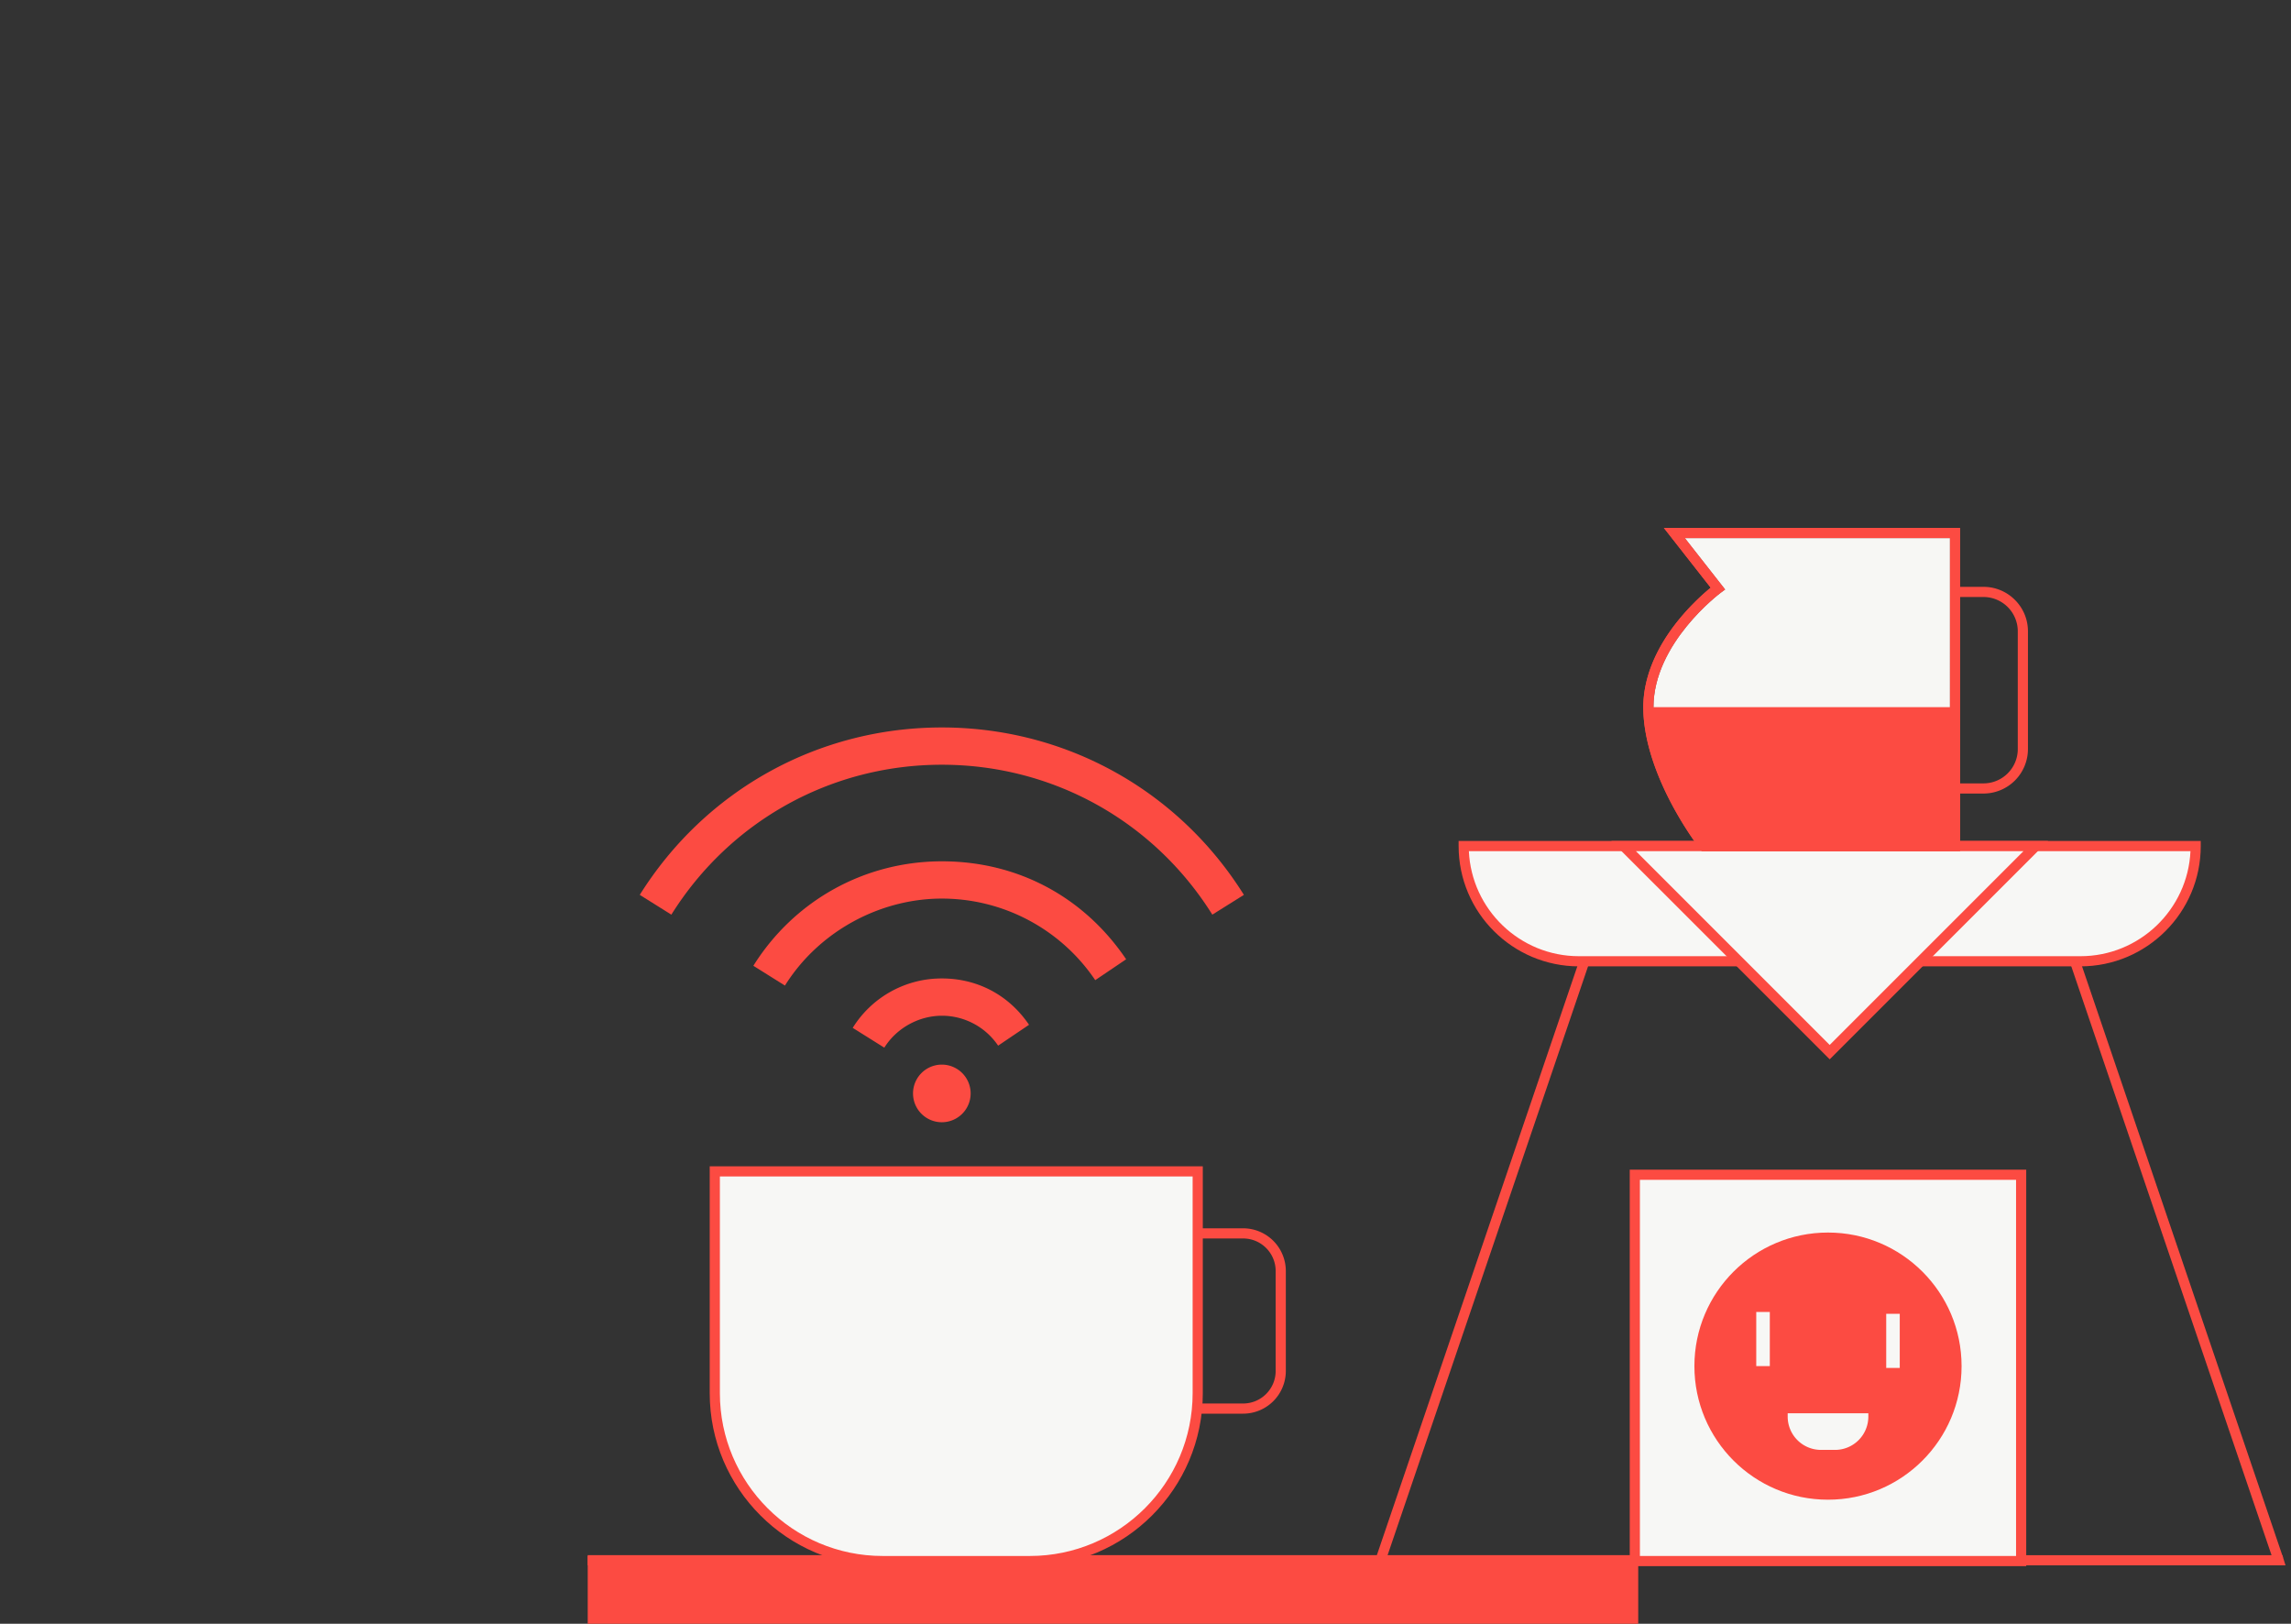 <?xml version="1.0" encoding="UTF-8"?>
<svg xmlns="http://www.w3.org/2000/svg" width="230" height="163" viewBox="0 0 230 163" fill="none">
  <rect x="0" y="0" width="230" height="163" fill="#333333" stroke="none"/>
  <path d="M229.132 156.115 59 156.114v1.021h170.448l-.316-1.02Z" fill="#FC4B42"></path>
  <path d="M163.955 156.707H59.513v5.783h104.442v-5.783Z" fill="#FC4B42"></path>
  <path d="M164.466 163H59.003v-6.804h105.463V163Zm-104.443-1.021h103.422v-4.762H60.024v4.762Z" fill="#FC4B42"></path>
  <path d="M202.908 117.928h-38.783v38.779h38.783v-38.779Z" fill="#F7F7F5"></path>
  <path d="M203.418 157.217h-39.803v-39.8h39.803v39.8Zm-38.783-1.021h37.763v-37.759h-37.763v37.759Z" fill="#FC4B42"></path>
  <path d="M183.517 150.546c7.406 0 13.411-6.003 13.411-13.409 0-7.406-6.005-13.409-13.411-13.409-7.407 0-13.411 6.003-13.411 13.409 0 7.406 6.004 13.409 13.411 13.409Z" fill="#FC4B42"></path>
  <path d="M179.811 142.21h7.417a2.997 2.997 0 0 1-2.997 2.997h-1.419a2.997 2.997 0 0 1-2.997-2.997h-.004Z" fill="#F7F7F5"></path>
  <path d="M184.227 145.546h-1.418a3.34 3.34 0 0 1-3.338-3.337v-.34h8.097v.34a3.34 3.34 0 0 1-3.337 3.337h-.004Zm-4.055-2.997a2.66 2.66 0 0 0 2.637 2.317h1.418a2.66 2.66 0 0 0 2.637-2.317h-6.692ZM177.676 131.698h-1.361v5.436h1.361v-5.436ZM190.722 131.882h-1.36v5.436h1.36v-5.436ZM71.76 117.587h48.482v22.267c0 9.307-7.546 16.852-16.854 16.852H88.613c-9.308 0-16.853-7.545-16.853-16.852v-22.267Z" fill="#F7F7F5"></path>
  <path d="M103.389 157.217H88.614c-9.573 0-17.364-7.786-17.364-17.362v-22.778h49.503v22.778c0 9.572-7.787 17.362-17.364 17.362Zm-31.118-39.119v21.757c0 9.011 7.331 16.341 16.343 16.341h14.775c9.012 0 16.343-7.33 16.343-16.341v-21.757H72.271Z" fill="#FC4B42"></path>
  <path d="M124.801 141.91h-4.558v-1.021h4.558c1.8 0 3.266-1.462 3.266-3.265v-10.035c0-1.8-1.463-3.266-3.266-3.266h-4.558v-1.02h4.558a4.29 4.29 0 0 1 4.287 4.286v10.035a4.29 4.29 0 0 1-4.287 4.286ZM94.554 112.655a2.892 2.892 0 1 0-.001-5.784 2.892 2.892 0 0 0 0 5.784ZM121.709 91.816c-5.899-9.422-16.051-15.049-27.155-15.049-11.105 0-21.256 5.627-27.155 15.05l-3.171-1.987c6.59-10.525 17.925-16.805 30.326-16.805 12.4 0 23.739 6.283 30.325 16.805l-3.17 1.986Z" fill="#FC4B42"></path>
  <path d="m78.802 98.936-3.17-1.987c4.109-6.565 11.185-10.487 18.925-10.487 7.739 0 14.339 3.677 18.5 9.834l-3.103 2.096a18.564 18.564 0 0 0-15.4-8.188c-6.182 0-12.33 3.262-15.752 8.732Z" fill="#FC4B42"></path>
  <path d="m88.777 105.168-3.17-1.987a10.501 10.501 0 0 1 8.95-4.96c3.66 0 6.78 1.739 8.75 4.651l-3.102 2.095a6.811 6.811 0 0 0-5.648-3.003c-2.266 0-4.521 1.197-5.776 3.201l-.004.003Z" fill="#FC4B42"></path>
  <path d="M146.944 84.932h73.484c0 6.385-5.181 11.565-11.567 11.565h-50.35c-6.385 0-11.567-5.18-11.567-11.565Z" fill="#F7F7F5"></path>
  <path d="M208.862 97.007h-50.35c-6.661 0-12.077-5.415-12.077-12.076v-.51h74.504v.51c0 6.66-5.416 12.076-12.077 12.076Zm-61.397-11.566c.269 5.861 5.12 10.546 11.047 10.546h50.35c5.926 0 10.777-4.684 11.046-10.546h-72.443Z" fill="#FC4B42"></path>
  <path d="m158.543 96.442-20.38 59.861.966.329 20.38-59.86-.966-.33ZM208.844 96.482l-.967.329 20.36 59.867.966-.329-20.359-59.867Z" fill="#FC4B42"></path>
  <path d="m183.687 105.617-20.688-20.685h41.375l-20.687 20.685Z" fill="#F7F7F5"></path>
  <path d="m183.687 106.338-21.919-21.917h43.841l-21.919 21.917h-.003Zm-19.456-20.897 19.456 19.455 19.456-19.455h-38.912Z" fill="#FC4B42"></path>
  <path d="M196.785 85.442h-25.934l-.153-.194c-.058-.075-1.446-1.85-2.854-4.497-1.307-2.456-2.868-6.144-2.868-9.76 0-2.898 1.245-5.953 3.603-8.827a23.39 23.39 0 0 1 3.163-3.17L167.044 53h29.741v32.445-.003Zm-25.43-1.02h24.409V54.016h-26.621l4.045 5.16-.425.313-.001.001c-.113.085-6.766 5.066-6.766 11.497 0 5.93 4.481 12.253 5.359 13.433Z" fill="#FC4B42"></path>
  <path d="M171.355 84.421h24.409V54.017h-26.621l4.045 5.16-.425.313-.001.001c-.113.085-6.766 5.066-6.766 11.497 0 5.93 4.481 12.253 5.359 13.433Z" fill="#F7F7F4"></path>
  <path d="M196.785 85.442h-25.934l-.153-.194c-.058-.075-1.446-1.85-2.854-4.497-1.307-2.456-2.868-6.144-2.868-9.76 0-2.898 1.245-5.953 3.602-8.827a23.441 23.441 0 0 1 3.164-3.17L167.044 53h29.741v32.445-.003Zm-25.431-1.02h24.41V54.016h-26.621l4.045 5.16-.425.313c-.068.051-6.767 5.045-6.767 11.498 0 5.93 4.481 12.253 5.358 13.433Z" fill="#FC4B42"></path>
  <path d="M199.128 79.66h-2.851v-1.021h2.851a3.446 3.446 0 0 0 3.443-3.443V63.372a3.446 3.446 0 0 0-3.443-3.442h-2.851v-1.02h2.851c2.46 0 4.464 2 4.464 4.462v11.824a4.469 4.469 0 0 1-4.464 4.463ZM196.274 84.932V70.988h-30.789c0 6.8 5.614 13.944 5.614 13.944h25.175Z" fill="#FC4B42"></path>
</svg>

